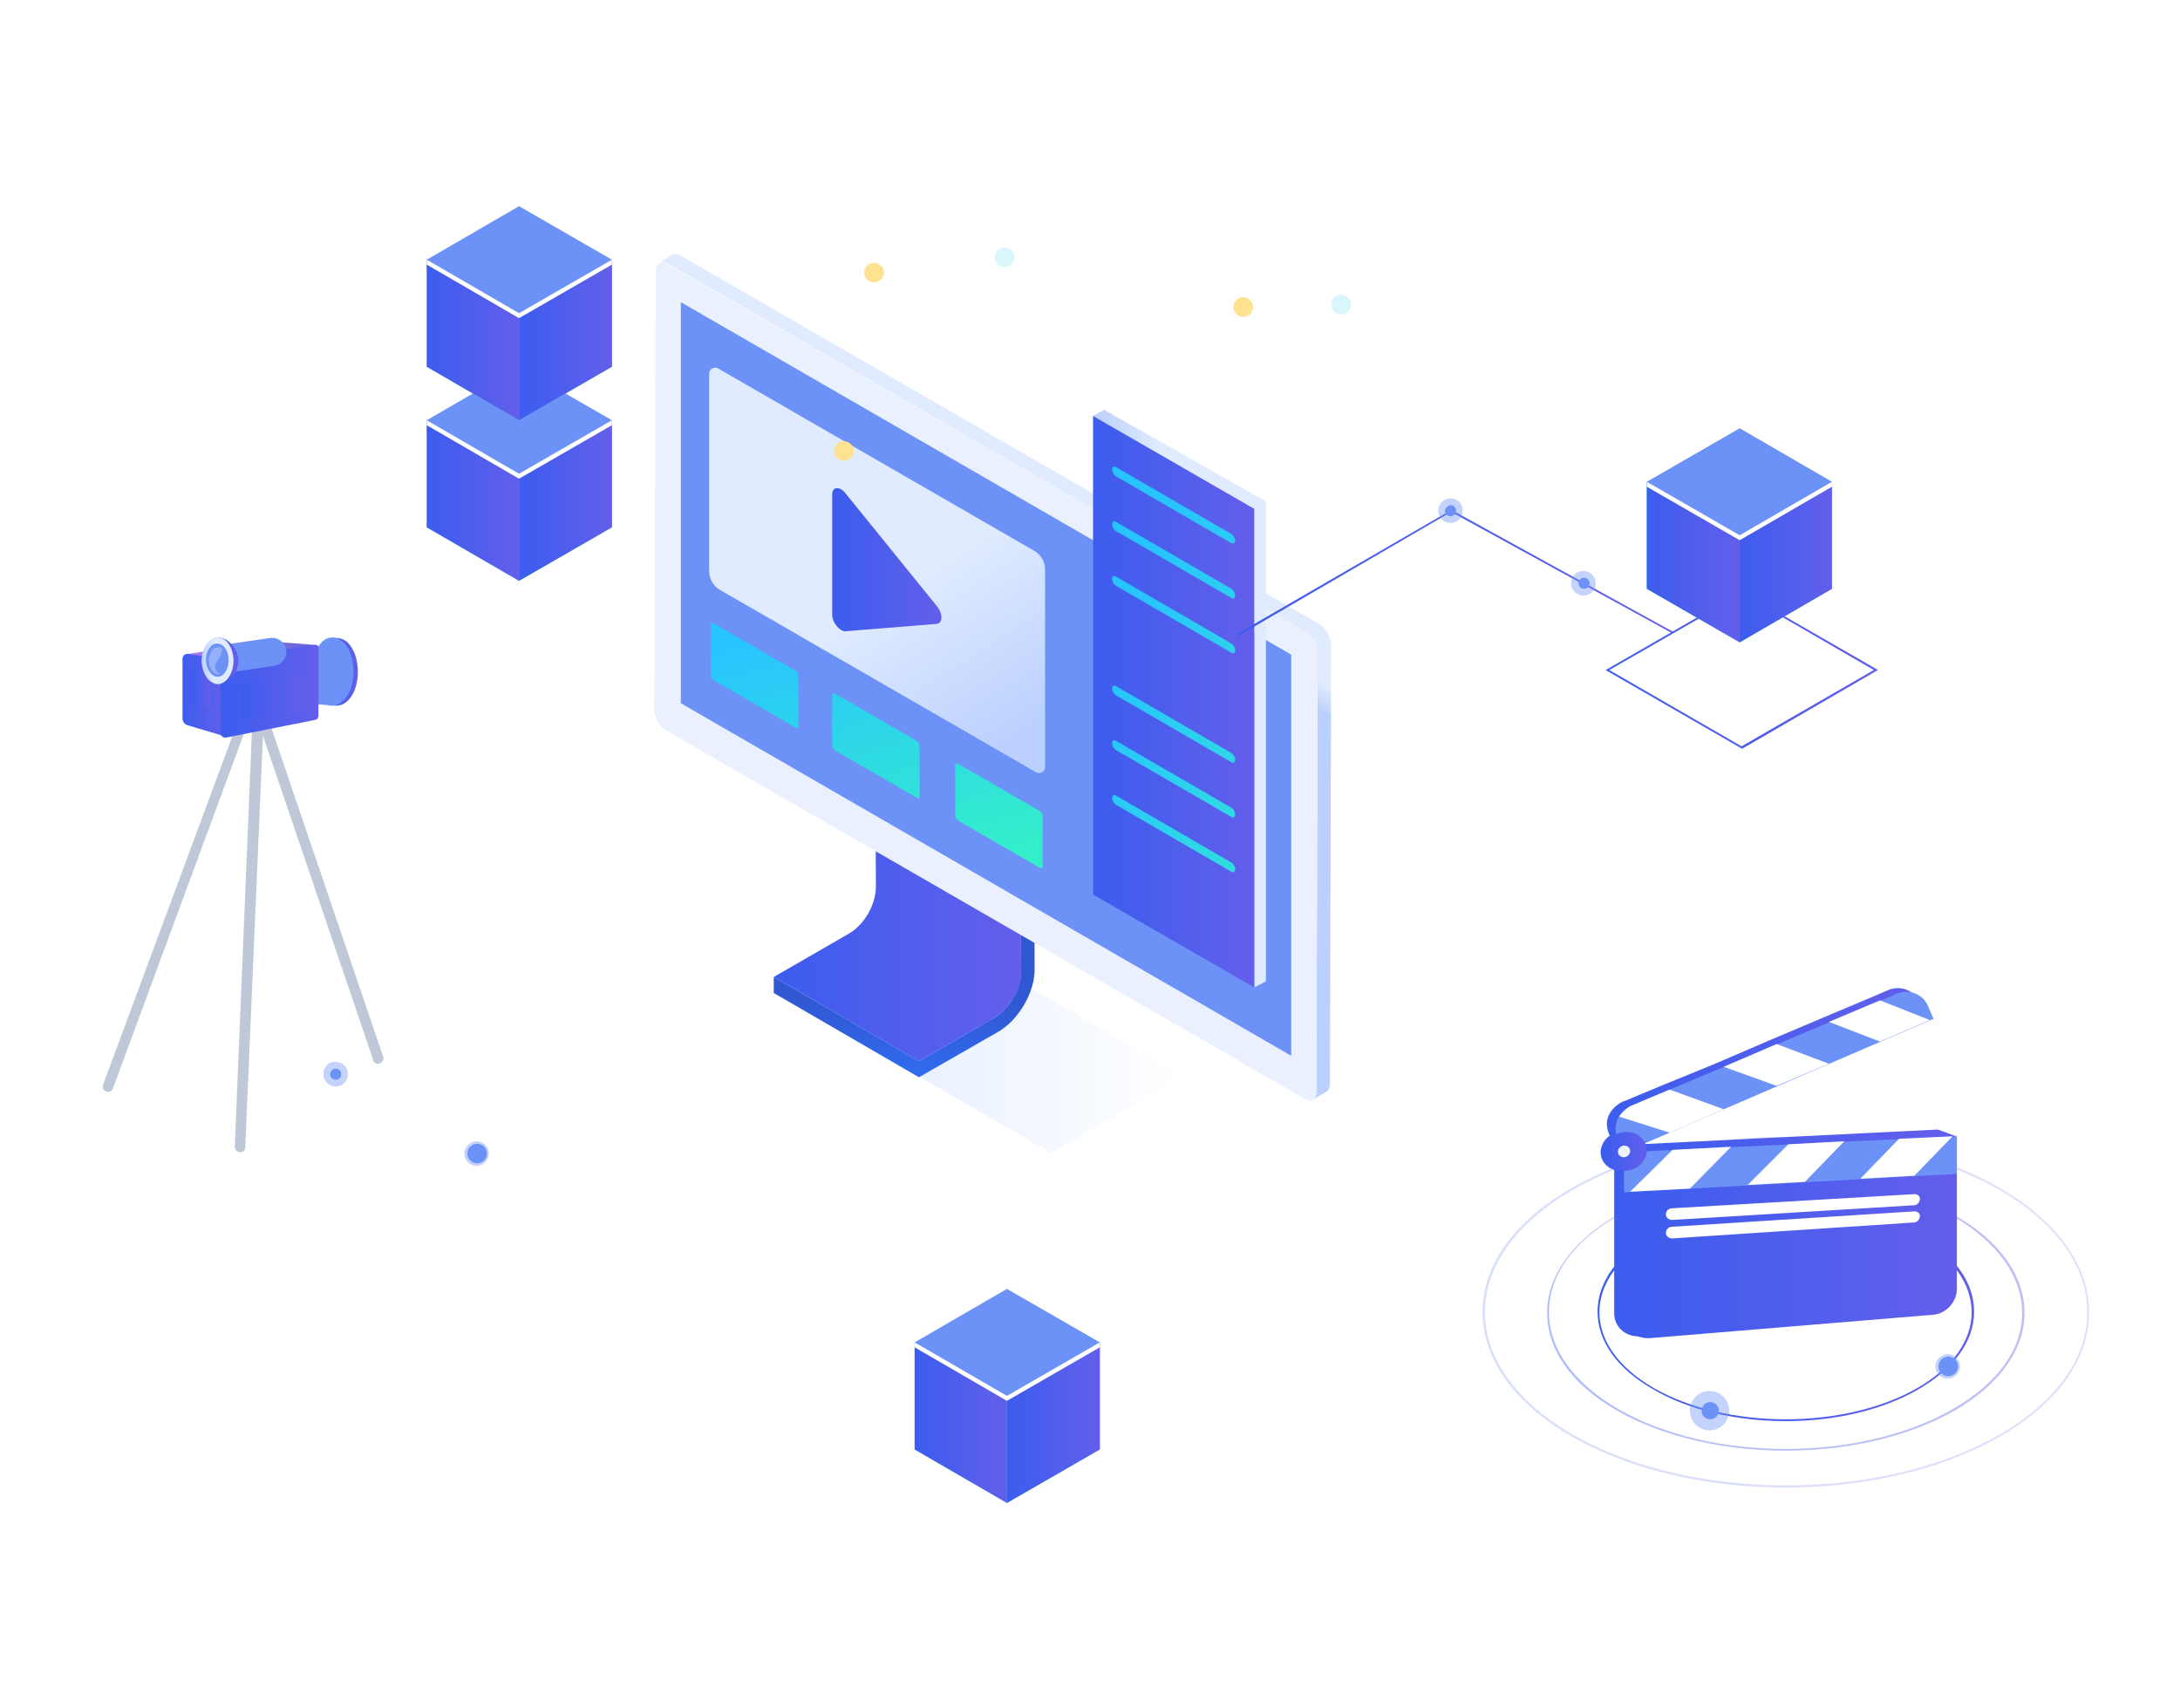 <?xml version="1.0" encoding="UTF-8"?>
<svg width="222px" height="174px" viewBox="0 0 222 174" version="1.1" xmlns="http://www.w3.org/2000/svg" xmlns:xlink="http://www.w3.org/1999/xlink">
    <!-- Generator: Sketch 58 (84663) - https://sketch.com -->
    <title>ico5</title>
    <desc>Created with Sketch.</desc>
    <defs>
        <linearGradient x1="-0.091%" y1="49.971%" x2="99.935%" y2="49.971%" id="linearGradient-1">
            <stop stop-color="#E1ECFF" offset="0%"></stop>
            <stop stop-color="#FFFFFF" offset="100%"></stop>
        </linearGradient>
        <linearGradient x1="-0.194%" y1="49.91%" x2="99.889%" y2="49.91%" id="linearGradient-2">
            <stop stop-color="#3C5DEE" offset="0%"></stop>
            <stop stop-color="#635EEB" offset="99.97%"></stop>
        </linearGradient>
        <linearGradient x1="49.859%" y1="80.879%" x2="49.664%" y2="102.318%" id="linearGradient-3">
            <stop stop-color="#3158D3" offset="0%"></stop>
            <stop stop-color="#306EF3" offset="100%"></stop>
        </linearGradient>
        <linearGradient x1="58.197%" y1="33.639%" x2="61.768%" y2="26.634%" id="linearGradient-4">
            <stop stop-color="#BBD0FE" offset="0%"></stop>
            <stop stop-color="#E0EBFF" offset="39%"></stop>
        </linearGradient>
        <linearGradient x1="76.476%" y1="99.226%" x2="17.835%" y2="-9.957%" id="linearGradient-5">
            <stop stop-color="#BBD0FE" offset="0%"></stop>
            <stop stop-color="#E0EBFF" offset="39%"></stop>
        </linearGradient>
        <linearGradient x1="41.981%" y1="14.743%" x2="100.549%" y2="274.345%" id="linearGradient-6">
            <stop stop-color="#28C4FF" offset="0%"></stop>
            <stop stop-color="#34EDCB" offset="100%"></stop>
        </linearGradient>
        <linearGradient x1="19.809%" y1="-82.914%" x2="78.895%" y2="177.825%" id="linearGradient-7">
            <stop stop-color="#28C4FF" offset="0%"></stop>
            <stop stop-color="#34EDCB" offset="100%"></stop>
        </linearGradient>
        <linearGradient x1="-2.417%" y1="-181.248%" x2="56.66%" y2="79.513%" id="linearGradient-8">
            <stop stop-color="#28C4FF" offset="0%"></stop>
            <stop stop-color="#34EDCB" offset="100%"></stop>
        </linearGradient>
        <linearGradient x1="0.154%" y1="49.977%" x2="100.01%" y2="49.977%" id="linearGradient-9">
            <stop stop-color="#BBD0FE" offset="0%"></stop>
            <stop stop-color="#E0EBFF" offset="39%"></stop>
        </linearGradient>
        <linearGradient x1="0.152%" y1="50.006%" x2="100.022%" y2="50.006%" id="linearGradient-10">
            <stop stop-color="#3C5DEE" offset="0%"></stop>
            <stop stop-color="#635EEB" offset="99.97%"></stop>
        </linearGradient>
        <linearGradient x1="54.59%" y1="50.384%" x2="286.244%" y2="73.334%" id="linearGradient-11">
            <stop stop-color="#28C4FF" offset="0%"></stop>
            <stop stop-color="#34EDCB" offset="100%"></stop>
        </linearGradient>
        <linearGradient x1="39.183%" y1="48.796%" x2="270.836%" y2="71.842%" id="linearGradient-12">
            <stop stop-color="#28C4FF" offset="0%"></stop>
            <stop stop-color="#34EDCB" offset="100%"></stop>
        </linearGradient>
        <linearGradient x1="23.82%" y1="47.289%" x2="255.474%" y2="70.353%" id="linearGradient-13">
            <stop stop-color="#28C4FF" offset="0%"></stop>
            <stop stop-color="#34EDCB" offset="100%"></stop>
        </linearGradient>
        <linearGradient x1="-6.951%" y1="44.298%" x2="224.703%" y2="67.362%" id="linearGradient-14">
            <stop stop-color="#28C4FF" offset="0%"></stop>
            <stop stop-color="#34EDCB" offset="100%"></stop>
        </linearGradient>
        <linearGradient x1="-22.314%" y1="42.809%" x2="209.34%" y2="65.855%" id="linearGradient-15">
            <stop stop-color="#28C4FF" offset="0%"></stop>
            <stop stop-color="#34EDCB" offset="100%"></stop>
        </linearGradient>
        <linearGradient x1="-37.722%" y1="41.302%" x2="193.977%" y2="64.366%" id="linearGradient-16">
            <stop stop-color="#28C4FF" offset="0%"></stop>
            <stop stop-color="#34EDCB" offset="100%"></stop>
        </linearGradient>
        <linearGradient x1="0.045%" y1="49.907%" x2="99.945%" y2="49.907%" id="linearGradient-17">
            <stop stop-color="#3C5DEE" offset="0%"></stop>
            <stop stop-color="#635EEB" offset="99.97%"></stop>
        </linearGradient>
        <linearGradient x1="-0.263%" y1="49.992%" x2="100.187%" y2="49.992%" id="linearGradient-18">
            <stop stop-color="#3C5DEE" offset="0%"></stop>
            <stop stop-color="#635EEB" offset="99.97%"></stop>
        </linearGradient>
        <linearGradient x1="0.186%" y1="49.992%" x2="99.972%" y2="49.992%" id="linearGradient-19">
            <stop stop-color="#3C5DEE" offset="0%"></stop>
            <stop stop-color="#635EEB" offset="99.97%"></stop>
        </linearGradient>
        <linearGradient x1="-0.263%" y1="50.002%" x2="100.187%" y2="50.002%" id="linearGradient-20">
            <stop stop-color="#3C5DEE" offset="0%"></stop>
            <stop stop-color="#635EEB" offset="99.97%"></stop>
        </linearGradient>
        <linearGradient x1="0.186%" y1="50.002%" x2="99.972%" y2="50.002%" id="linearGradient-21">
            <stop stop-color="#3C5DEE" offset="0%"></stop>
            <stop stop-color="#635EEB" offset="99.97%"></stop>
        </linearGradient>
        <linearGradient x1="0.036%" y1="49.765%" x2="99.975%" y2="49.765%" id="linearGradient-22">
            <stop stop-color="#3C5DEE" offset="0%"></stop>
            <stop stop-color="#635EEB" offset="99.97%"></stop>
        </linearGradient>
        <linearGradient x1="-0.081%" y1="50.049%" x2="99.704%" y2="50.049%" id="linearGradient-23">
            <stop stop-color="#3C5DEE" offset="0%"></stop>
            <stop stop-color="#635EEB" offset="99.97%"></stop>
        </linearGradient>
        <linearGradient x1="-0.298%" y1="50.049%" x2="100.153%" y2="50.049%" id="linearGradient-24">
            <stop stop-color="#3C5DEE" offset="0%"></stop>
            <stop stop-color="#635EEB" offset="99.97%"></stop>
        </linearGradient>
        <linearGradient x1="-0.301%" y1="49.995%" x2="100.151%" y2="49.995%" id="linearGradient-25">
            <stop stop-color="#3C5DEE" offset="0%"></stop>
            <stop stop-color="#635EEB" offset="99.97%"></stop>
        </linearGradient>
        <linearGradient x1="0.15%" y1="49.995%" x2="99.935%" y2="49.995%" id="linearGradient-26">
            <stop stop-color="#3C5DEE" offset="0%"></stop>
            <stop stop-color="#635EEB" offset="99.97%"></stop>
        </linearGradient>
        <linearGradient x1="-0.051%" y1="49.781%" x2="100.022%" y2="49.781%" id="linearGradient-27">
            <stop stop-color="#3C5DEE" offset="0%"></stop>
            <stop stop-color="#635EEB" offset="99.97%"></stop>
        </linearGradient>
        <linearGradient x1="0.032%" y1="50.003%" x2="99.946%" y2="50.003%" id="linearGradient-28">
            <stop stop-color="#3C5DEE" offset="0%"></stop>
            <stop stop-color="#635EEB" offset="99.97%"></stop>
        </linearGradient>
        <linearGradient x1="-0.037%" y1="50.214%" x2="100.002%" y2="50.214%" id="linearGradient-29">
            <stop stop-color="#3C5DEE" offset="0%"></stop>
            <stop stop-color="#635EEB" offset="99.97%"></stop>
        </linearGradient>
        <linearGradient x1="53.73%" y1="-0.95%" x2="53.73%" y2="100.856%" id="linearGradient-30">
            <stop stop-color="#D8F6FB" offset="0%"></stop>
            <stop stop-color="#D8F6FB" stop-opacity="0" offset="100%"></stop>
        </linearGradient>
        <linearGradient x1="46.87%" y1="3.357%" x2="46.87%" y2="96.446%" id="linearGradient-31">
            <stop stop-color="#D8F6FB" offset="0%"></stop>
            <stop stop-color="#D8F6FB" stop-opacity="0" offset="100%"></stop>
        </linearGradient>
        <linearGradient x1="1.093%" y1="50.319%" x2="100.678%" y2="50.319%" id="linearGradient-32">
            <stop stop-color="#3C5DEE" offset="0%"></stop>
            <stop stop-color="#635EEB" offset="99.97%"></stop>
        </linearGradient>
        <linearGradient x1="0.071%" y1="50.01%" x2="100.148%" y2="50.01%" id="linearGradient-33">
            <stop stop-color="#3C5DEE" offset="0%"></stop>
            <stop stop-color="#635EEB" offset="99.97%"></stop>
        </linearGradient>
        <linearGradient x1="-0.025%" y1="50.108%" x2="99.967%" y2="50.108%" id="linearGradient-34">
            <stop stop-color="#3C5DEE" offset="0%"></stop>
            <stop stop-color="#635EEB" offset="99.97%"></stop>
        </linearGradient>
        <linearGradient x1="0.004%" y1="50.099%" x2="99.952%" y2="50.099%" id="linearGradient-35">
            <stop stop-color="#3C5DEE" offset="0%"></stop>
            <stop stop-color="#635EEB" offset="99.97%"></stop>
        </linearGradient>
        <linearGradient x1="-0.109%" y1="50.319%" x2="99.475%" y2="50.319%" id="linearGradient-36">
            <stop stop-color="#3C5DEE" offset="0%"></stop>
            <stop stop-color="#635EEB" offset="99.97%"></stop>
        </linearGradient>
        <linearGradient x1="1.554%" y1="49.686%" x2="100.251%" y2="49.686%" id="linearGradient-37">
            <stop stop-color="#3C5DEE" offset="0%"></stop>
            <stop stop-color="#635EEB" offset="99.97%"></stop>
        </linearGradient>
        <linearGradient x1="0.127%" y1="49.318%" x2="100.565%" y2="49.318%" id="linearGradient-38">
            <stop stop-color="#AA80F9" offset="0%"></stop>
            <stop stop-color="#6165D7" offset="99.64%"></stop>
        </linearGradient>
        <linearGradient x1="0.163%" y1="50.043%" x2="101.19%" y2="50.043%" id="linearGradient-39">
            <stop stop-color="#3C5DEE" offset="0%"></stop>
            <stop stop-color="#635EEB" offset="99.97%"></stop>
        </linearGradient>
        <linearGradient x1="0.345%" y1="50.598%" x2="100.661%" y2="50.598%" id="linearGradient-40">
            <stop stop-color="#3C5DEE" offset="0%"></stop>
            <stop stop-color="#635EEB" offset="99.97%"></stop>
        </linearGradient>
        <linearGradient x1="0.354%" y1="49.253%" x2="100.415%" y2="49.253%" id="linearGradient-41">
            <stop stop-color="#3C5DEE" offset="0%"></stop>
            <stop stop-color="#635EEB" offset="99.97%"></stop>
        </linearGradient>
        <linearGradient x1="0.44%" y1="50.419%" x2="101.123%" y2="50.419%" id="linearGradient-42">
            <stop stop-color="#3C5DEE" offset="0%"></stop>
            <stop stop-color="#635EEB" offset="99.97%"></stop>
        </linearGradient>
        <linearGradient x1="59.342%" y1="47.358%" x2="75.155%" y2="44.168%" id="linearGradient-43">
            <stop stop-color="#3C5DEE" offset="0%"></stop>
            <stop stop-color="#635EEB" offset="99.97%"></stop>
        </linearGradient>
        <linearGradient x1="1.027%" y1="49.362%" x2="99.852%" y2="49.362%" id="linearGradient-44">
            <stop stop-color="#BBD0FE" offset="0%"></stop>
            <stop stop-color="#E0EBFF" offset="39%"></stop>
        </linearGradient>
        <linearGradient x1="23.661%" y1="11.492%" x2="27.206%" y2="11.492%" id="linearGradient-45">
            <stop stop-color="#3C5DEE" offset="0%"></stop>
            <stop stop-color="#635EEB" offset="99.97%"></stop>
        </linearGradient>
        <linearGradient x1="0.025%" y1="49.979%" x2="99.897%" y2="49.979%" id="linearGradient-46">
            <stop stop-color="#3C5DEE" offset="0%"></stop>
            <stop stop-color="#635EEB" offset="99.97%"></stop>
        </linearGradient>
    </defs>
    <g id="页面-1" stroke="none" stroke-width="1" fill="none" fill-rule="evenodd">
        <g id="a备份" transform="translate(-1338, -2637)">
            <g id="影像采集回放" transform="translate(1338, 2637)">
                <g id="ico5">
                    <rect id="矩形备份-28" fill="#FFFFFF" x="0" y="0" width="222" height="174"></rect>
                    <g id="newicon5" transform="translate(10, 21)">
                        <g id="编组" transform="translate(56.389, 4.386)">
                            <g id="computer_1_">
                                <polygon id="Path_2_" fill="url(#linearGradient-1)" points="40.663 92.039 16.541 78.067 30.011 70.298 54.133 84.207"></polygon>
                                <path d="M37.53,53.381 L22.744,44.798 L22.806,64.973 C22.806,66.727 21.616,68.794 20.112,69.672 L12.406,74.12 L27.192,82.704 L34.898,78.255 C36.402,77.378 37.655,75.248 37.593,73.556 L37.53,53.381 Z" id="路径" fill="url(#linearGradient-2)"></path>
                                <path d="M38.908,52.567 L24.122,43.983 L22.744,44.798 L37.53,53.381 L37.593,73.556 C37.593,75.31 36.402,77.378 34.898,78.255 L27.192,82.704 L27.192,83.644 L27.192,82.704 L12.406,74.12 L12.406,75.749 L27.192,84.333 L27.192,84.333 L35.274,79.696 C37.342,78.506 39.034,75.624 38.971,73.243 L38.908,52.567 Z" id="路径" fill="url(#linearGradient-3)"></path>
                                <path d="M67.917,38.156 L2.882,0.627 C2.569,0.439 2.256,0.439 2.068,0.564 L0.752,1.378 C0.94,1.253 1.253,1.253 1.566,1.441 L66.602,38.971 C67.228,39.347 67.792,40.224 67.792,40.976 L67.667,85.836 C67.667,86.212 67.541,86.463 67.353,86.588 L68.732,85.774 C68.92,85.648 69.045,85.398 69.045,85.022 L69.17,40.224 C69.108,39.472 68.606,38.532 67.917,38.156 Z" id="路径" fill="url(#linearGradient-4)"></path>
                                <path d="M66.602,38.971 C67.228,39.347 67.792,40.224 67.792,40.976 L67.667,85.836 C67.667,86.588 67.165,86.902 66.476,86.526 L1.441,48.996 C0.815,48.62 0.251,47.743 0.251,46.991 L0.376,2.193 C0.376,1.441 0.877,1.128 1.566,1.504 L66.602,38.971 Z" id="路径" fill="#EAF0FE"></path>
                                <polygon id="路径" fill="#6C92F7" points="65.098 82.14 2.945 46.239 2.945 5.388 65.098 41.289"></polygon>
                                <path d="M39.096,53.256 L6.955,34.71 C6.265,34.335 5.827,33.583 5.827,32.768 L5.827,12.656 C5.827,12.468 5.952,12.218 6.14,12.155 C6.328,12.03 6.579,12.03 6.767,12.155 L38.908,30.701 C39.598,31.077 40.036,31.828 40.036,32.643 L40.036,52.755 C40.036,52.943 39.911,53.194 39.723,53.256 C39.535,53.381 39.284,53.381 39.096,53.256 Z" id="路径" fill="url(#linearGradient-5)"></path>
                                <path d="M14.661,48.745 L6.328,43.921 C6.14,43.795 6.015,43.607 6.015,43.419 L6.015,38.219 C6.015,38.156 6.015,38.094 6.077,38.094 C6.14,38.094 6.203,38.094 6.265,38.094 L14.598,42.918 C14.786,43.044 14.912,43.231 14.912,43.419 L14.912,48.62 C14.912,48.682 14.912,48.745 14.849,48.745 C14.724,48.808 14.661,48.808 14.661,48.745 Z" id="路径" fill="url(#linearGradient-6)"></path>
                                <path d="M27.004,55.888 L18.671,51.063 C18.483,50.938 18.358,50.75 18.358,50.562 L18.358,45.362 C18.358,45.299 18.358,45.236 18.42,45.236 C18.483,45.236 18.546,45.236 18.608,45.236 L26.941,50.061 C27.129,50.186 27.255,50.374 27.255,50.562 L27.255,55.762 C27.255,55.825 27.255,55.888 27.192,55.888 C27.129,55.888 27.067,55.888 27.004,55.888 Z" id="路径" fill="url(#linearGradient-7)"></path>
                                <path d="M39.535,63.03 L31.202,58.206 C31.014,58.081 30.889,57.893 30.889,57.705 L30.889,52.504 C30.889,52.442 30.889,52.379 30.951,52.379 C31.014,52.379 31.077,52.379 31.139,52.379 L39.472,57.203 C39.66,57.329 39.785,57.517 39.785,57.705 L39.785,62.905 C39.785,62.968 39.785,63.03 39.723,63.03 C39.66,63.03 39.598,63.03 39.535,63.03 Z" id="路径" fill="url(#linearGradient-8)"></path>
                            </g>
                            <g id="computer_dialog_1_" transform="translate(44.485, 16.29)">
                                <polygon id="路径" fill="url(#linearGradient-9)" points="0.439 0.689 1.566 0.063 18.044 9.398 18.044 58.269 16.854 58.895 16.854 10.15"></polygon>
                                <polygon id="路径" fill="url(#linearGradient-10)" points="16.854 58.895 0.439 49.434 0.439 0.689 16.854 10.15"></polygon>
                                <path d="M14.536,13.659 L2.757,6.829 C2.506,6.641 2.381,6.391 2.381,6.14 L2.381,6.14 C2.381,5.89 2.569,5.764 2.757,5.89 L14.536,12.719 C14.786,12.907 14.912,13.157 14.912,13.408 L14.912,13.408 C14.912,13.596 14.724,13.721 14.536,13.659 Z" id="路径" fill="url(#linearGradient-11)"></path>
                                <path d="M14.536,19.235 L2.757,12.406 C2.506,12.218 2.381,11.967 2.381,11.716 L2.381,11.716 C2.381,11.466 2.569,11.34 2.757,11.466 L14.536,18.295 C14.786,18.483 14.912,18.734 14.912,18.984 L14.912,18.984 C14.912,19.235 14.724,19.36 14.536,19.235 Z" id="路径" fill="url(#linearGradient-12)"></path>
                                <path d="M14.536,24.811 L2.757,17.982 C2.506,17.794 2.381,17.543 2.381,17.293 L2.381,17.293 C2.381,17.042 2.569,16.917 2.757,17.042 L14.536,23.871 C14.786,24.059 14.912,24.31 14.912,24.56 L14.912,24.56 C14.912,24.811 14.724,24.936 14.536,24.811 Z" id="路径" fill="url(#linearGradient-13)"></path>
                                <path d="M14.536,35.964 L2.757,29.134 C2.506,28.946 2.381,28.696 2.381,28.445 L2.381,28.445 C2.381,28.194 2.569,28.069 2.757,28.194 L14.536,35.024 C14.786,35.212 14.912,35.462 14.912,35.713 L14.912,35.713 C14.912,35.964 14.724,36.089 14.536,35.964 Z" id="路径" fill="url(#linearGradient-14)"></path>
                                <path d="M14.536,41.54 L2.757,34.71 C2.506,34.523 2.381,34.272 2.381,34.021 L2.381,34.021 C2.381,33.771 2.569,33.645 2.757,33.771 L14.536,40.6 C14.786,40.788 14.912,41.039 14.912,41.289 L14.912,41.289 C14.912,41.54 14.724,41.665 14.536,41.54 Z" id="路径" fill="url(#linearGradient-15)"></path>
                                <path d="M14.536,47.116 L2.757,40.287 C2.506,40.099 2.381,39.848 2.381,39.598 L2.381,39.598 C2.381,39.347 2.569,39.222 2.757,39.347 L14.536,46.176 C14.786,46.364 14.912,46.615 14.912,46.865 L14.912,46.865 C14.912,47.116 14.724,47.241 14.536,47.116 Z" id="路径" fill="url(#linearGradient-16)"></path>
                            </g>
                        </g>
                        <polygon id="路径" fill="url(#linearGradient-17)" fill-rule="nonzero" points="116.036 43.795 115.91 43.607 137.777 30.951 137.84 30.951 160.395 43.357 160.27 43.482 137.777 31.139"></polygon>
                        <g id="编组" transform="translate(33.207, 0)" fill-rule="nonzero">
                            <polygon id="路径" fill="#42E8E0" points="9.649 27.255 0.251 21.804 0.251 32.706 9.649 38.156 19.11 32.706 19.11 21.804"></polygon>
                            <polygon id="路径" fill="url(#linearGradient-18)" points="9.649 38.156 0.251 32.706 0.251 21.804 9.649 27.255"></polygon>
                            <polygon id="路径" fill="url(#linearGradient-19)" points="19.11 32.706 9.649 38.156 9.649 27.255 19.11 21.804"></polygon>
                            <polygon id="路径" fill="#6C92F7" points="9.649 27.255 0.251 21.804 9.649 16.353 19.11 21.804"></polygon>
                            <polygon id="路径" fill="#FFFFFF" points="9.649 27.255 0.251 21.804 0.251 22.305 9.649 27.756 19.11 22.305 19.11 21.804"></polygon>
                            <polygon id="路径" fill="#42E8E0" points="9.649 10.902 0.251 5.451 0.251 16.353 9.649 21.804 19.11 16.353 19.11 5.451"></polygon>
                            <polygon id="路径" fill="url(#linearGradient-20)" points="9.649 21.804 0.251 16.353 0.251 5.451 9.649 10.902"></polygon>
                            <polygon id="路径" fill="url(#linearGradient-21)" points="19.11 16.353 9.649 21.804 9.649 10.902 19.11 5.451"></polygon>
                            <polygon id="路径" fill="#6C92F7" points="9.649 10.902 0.251 5.451 9.649 0 19.11 5.451"></polygon>
                            <polygon id="路径" fill="#FFFFFF" points="9.649 10.902 0.251 5.451 0.251 5.952 9.649 11.403 19.11 5.952 19.11 5.451"></polygon>
                        </g>
                        <g id="编组" transform="translate(153.503, 22.556)" fill-rule="nonzero">
                            <path d="M13.909,32.706 L13.909,32.706 L0,24.686 L0.125,24.623 L13.847,16.729 L13.909,16.729 L27.756,24.686 L27.631,24.748 L13.909,32.706 Z M0.376,24.686 L13.847,32.455 L27.317,24.686 L13.909,16.917 L0.376,24.686 Z" id="形状" fill="url(#linearGradient-22)"></path>
                            <polygon id="路径" fill="#42E8E0" points="13.659 10.965 4.198 5.514 4.198 16.415 13.659 21.866 23.057 16.415 23.057 5.514"></polygon>
                            <polygon id="路径" fill="url(#linearGradient-23)" points="13.659 21.866 4.198 16.415 4.198 5.514 13.659 10.965"></polygon>
                            <polygon id="路径" fill="url(#linearGradient-24)" points="23.057 16.415 13.659 21.866 13.659 10.965 23.057 5.514"></polygon>
                            <polygon id="路径" fill="#6C92F7" points="13.659 10.965 4.198 5.514 13.659 0.063 23.057 5.514"></polygon>
                            <polygon id="路径" fill="#FFFFFF" points="13.659 10.965 4.198 5.514 4.198 6.015 13.659 11.466 23.057 6.015 23.057 5.514"></polygon>
                        </g>
                        <g id="编组" transform="translate(82.704, 110.272)" fill-rule="nonzero">
                            <polygon id="路径" fill="#42E8E0" points="9.837 10.902 0.439 5.451 0.439 16.353 9.837 21.804 19.298 16.353 19.298 5.451"></polygon>
                            <polygon id="路径" fill="url(#linearGradient-25)" points="9.837 21.804 0.439 16.353 0.439 5.451 9.837 10.902"></polygon>
                            <polygon id="路径" fill="url(#linearGradient-26)" points="19.298 16.353 9.837 21.804 9.837 10.902 19.298 5.451"></polygon>
                            <polygon id="路径" fill="#6C92F7" points="9.837 10.902 0.439 5.451 9.837 0 19.298 5.451"></polygon>
                            <polygon id="路径" fill="#FFFFFF" points="9.837 10.902 0.439 5.451 0.439 5.952 9.837 11.403 19.298 5.952 19.298 5.451"></polygon>
                        </g>
                        <g id="编组" transform="translate(140.972, 94.608)" fill-rule="nonzero">
                            <path d="M30.889,32.142 C24.686,32.142 18.42,30.763 13.721,28.069 C9.085,25.438 6.579,21.866 6.579,18.107 C6.579,14.348 9.148,10.777 13.721,8.145 C23.182,2.694 38.595,2.694 48.056,8.145 C52.692,10.777 55.198,14.348 55.198,18.107 C55.198,21.866 52.63,25.438 48.056,28.069 C43.357,30.763 37.091,32.142 30.889,32.142 Z M30.889,4.135 C24.686,4.135 18.546,5.514 13.784,8.208 C9.21,10.839 6.767,14.285 6.767,18.044 C6.767,21.741 9.273,25.25 13.784,27.881 C23.182,33.332 38.532,33.332 47.931,27.881 C52.504,25.25 54.948,21.804 54.948,18.107 C54.948,14.41 52.442,10.902 47.931,8.27 C43.231,5.514 37.091,4.135 30.889,4.135 Z" id="形状" fill="url(#linearGradient-27)" opacity="0.4"></path>
                            <path d="M30.889,35.901 C22.994,35.901 15.1,34.147 9.085,30.701 C3.258,27.317 0,22.806 0,18.044 C0,13.283 3.195,8.772 9.085,5.388 C21.115,-1.566 40.663,-1.566 52.692,5.388 C58.519,8.772 61.777,13.283 61.777,18.044 C61.777,22.806 58.582,27.317 52.692,30.701 L52.63,30.638 L52.692,30.701 C46.677,34.147 38.783,35.901 30.889,35.901 Z M30.889,0.376 C23.057,0.376 15.162,2.13 9.21,5.576 C3.446,8.897 0.251,13.345 0.251,18.044 C0.251,22.744 3.446,27.192 9.21,30.513 C21.177,37.405 40.663,37.405 52.63,30.513 L52.63,30.513 C58.394,27.192 61.589,22.744 61.589,18.044 C61.589,13.345 58.394,8.897 52.63,5.576 C46.615,2.13 38.72,0.376 30.889,0.376 Z" id="形状" fill="url(#linearGradient-28)" opacity="0.2"></path>
                            <path d="M30.889,29.134 C26.002,29.134 21.052,28.069 17.355,25.876 C13.721,23.809 11.716,20.989 11.716,17.982 C11.716,14.974 13.721,12.218 17.355,10.087 C24.811,5.764 36.966,5.764 44.422,10.087 C48.056,12.218 50.061,14.974 50.061,17.982 C50.061,20.989 48.056,23.746 44.422,25.876 C40.663,28.069 35.776,29.134 30.889,29.134 Z M30.889,7.143 C26.002,7.143 21.177,8.208 17.418,10.338 C13.847,12.406 11.904,15.162 11.904,18.044 C11.904,20.927 13.847,23.683 17.418,25.751 C24.811,30.011 36.903,30.011 44.297,25.751 L44.359,25.814 L44.297,25.751 C47.868,23.683 49.81,20.927 49.81,18.044 C49.81,15.162 47.868,12.406 44.297,10.338 C40.6,8.208 35.776,7.143 30.889,7.143 Z" id="形状" fill="url(#linearGradient-29)"></path>
                        </g>
                        <g id="编组" transform="translate(36.966, 95.235)" fill="#6C92F7" fill-rule="nonzero">
                            <path d="M0.313,1.253 C0.313,1.942 0.877,2.506 1.566,2.506 C2.256,2.506 2.819,1.942 2.819,1.253 C2.819,0.564 2.256,0 1.566,0 C0.94,0 0.313,0.564 0.313,1.253 Z" id="路径" opacity="0.4"></path>
                            <circle id="椭圆形" cx="1.629" cy="1.253" r="1"></circle>
                        </g>
                        <g id="编组" transform="translate(149.744, 36.966)" fill="#6C92F7" fill-rule="nonzero">
                            <path d="M0.251,1.441 C0.251,2.13 0.815,2.694 1.504,2.694 C2.193,2.694 2.757,2.13 2.757,1.441 C2.757,0.752 2.193,0.188 1.504,0.188 C0.815,0.188 0.251,0.689 0.251,1.441 Z" id="路径" opacity="0.4"></path>
                            <path d="M1.002,1.441 C1.002,1.754 1.253,2.005 1.566,2.005 C1.88,2.005 2.13,1.754 2.13,1.441 C2.13,1.128 1.88,0.877 1.566,0.877 C1.253,0.877 1.002,1.128 1.002,1.441 Z" id="路径"></path>
                        </g>
                        <g id="编组" transform="translate(186.71, 116.537)" fill="#6C92F7" fill-rule="nonzero">
                            <path d="M0.376,1.629 C0.376,2.318 0.94,2.882 1.629,2.882 C2.318,2.882 2.882,2.318 2.882,1.629 C2.882,0.94 2.318,0.376 1.629,0.376 C1.002,0.376 0.376,0.94 0.376,1.629 Z" id="路径" opacity="0.4"></path>
                            <circle id="椭圆形" cx="1.692" cy="1.629" r="1"></circle>
                        </g>
                        <g id="编组" transform="translate(161.648, 120.296)" fill="#6C92F7" fill-rule="nonzero">
                            <circle id="椭圆形" opacity="0.4" cx="2.444" cy="2.381" r="2.005"></circle>
                            <path d="M1.629,2.381 C1.629,2.882 2.005,3.258 2.506,3.258 C3.007,3.258 3.383,2.882 3.383,2.381 C3.383,1.88 3.007,1.504 2.506,1.504 C2.005,1.504 1.629,1.942 1.629,2.381 Z" id="路径"></path>
                        </g>
                        <g id="编组" transform="translate(156.009, 103.38)" fill="#6C92F7" fill-rule="nonzero">
                            <path d="M0.125,1.942 C0.125,2.694 0.752,3.321 1.504,3.321 C2.256,3.321 2.882,2.694 2.882,1.942 C2.882,1.19 2.256,0.564 1.504,0.564 C0.752,0.627 0.125,1.19 0.125,1.942 Z" id="路径" opacity="0.4"></path>
                            <path d="M0.877,1.942 C0.877,2.256 1.128,2.506 1.441,2.506 C1.754,2.506 2.005,2.256 2.005,1.942 C2.005,1.629 1.754,1.378 1.441,1.378 C1.19,1.378 0.877,1.629 0.877,1.942 Z" id="路径"></path>
                        </g>
                        <g id="编组" transform="translate(135.96, 29.448)" fill="#6C92F7" fill-rule="nonzero">
                            <path d="M0.501,1.566 C0.501,2.256 1.065,2.819 1.754,2.819 C2.444,2.819 3.007,2.256 3.007,1.566 C3.007,0.877 2.444,0.313 1.754,0.313 C1.065,0.313 0.501,0.877 0.501,1.566 Z" id="路径" opacity="0.4"></path>
                            <path d="M1.19,1.566 C1.19,1.88 1.441,2.13 1.754,2.13 C2.068,2.13 2.318,1.88 2.318,1.566 C2.318,1.253 2.068,1.002 1.754,1.002 C1.441,1.065 1.19,1.316 1.19,1.566 Z" id="路径"></path>
                        </g>
                        <g id="编组" transform="translate(22.556, 87.09)" fill="#6C92F7" fill-rule="nonzero">
                            <path d="M0.376,1.316 C0.376,2.005 0.94,2.569 1.629,2.569 C2.318,2.569 2.882,2.005 2.882,1.316 C2.882,0.627 2.318,0.063 1.629,0.063 C0.94,6.9388939e-18 0.376,0.564 0.376,1.316 Z" id="路径" opacity="0.4"></path>
                            <path d="M1.065,1.316 C1.065,1.629 1.316,1.88 1.629,1.88 C1.942,1.88 2.193,1.629 2.193,1.316 C2.193,1.002 1.942,0.752 1.629,0.752 C1.316,0.752 1.065,1.002 1.065,1.316 Z" id="路径"></path>
                        </g>
                        <circle id="XMLID_50_" fill="#FFE28F" fill-rule="nonzero" cx="75.937" cy="24.936" r="1"></circle>
                        <circle id="XMLID_49_" fill="#D8F6FB" fill-rule="nonzero" cx="126.562" cy="10.025" r="1"></circle>
                        <circle id="XMLID_48_" fill="#FFE28F" fill-rule="nonzero" cx="116.6" cy="10.275" r="1"></circle>
                        <circle id="XMLID_47_" fill="#D8F6FB" fill-rule="nonzero" cx="92.29" cy="5.2" r="1"></circle>
                        <circle id="XMLID_46_" fill="#FFE28F" fill-rule="nonzero" cx="79.007" cy="6.767" r="1"></circle>
                        <path d="M76.564,34.523 L76.564,46.364" id="XMLID_45_" stroke="url(#linearGradient-30)" stroke-width="0.5" stroke-linecap="round" stroke-linejoin="round"></path>
                        <path d="M124.369,17.355 L124.369,35.149" id="XMLID_44_" stroke="url(#linearGradient-31)" stroke-width="0.5" stroke-linecap="round" stroke-linejoin="round"></path>
                        <g id="编组" transform="translate(152.877, 79.571)" fill-rule="nonzero">
                            <path d="M4.386,16.603 C4.386,17.669 3.446,18.608 2.256,18.671 C1.065,18.734 0.125,17.856 0.125,16.791 C0.125,15.726 1.065,14.724 2.256,14.724 C3.446,14.661 4.386,15.538 4.386,16.603 Z" id="路径" fill="url(#linearGradient-32)"></path>
                            <path d="M34.46,14.473 L1.504,16.102 L1.504,20.676 L1.504,33.207 C1.504,34.585 2.694,35.65 4.198,35.525 L33.019,33.144 C34.335,33.019 35.4,31.891 35.4,30.575 L35.4,18.796 L36.34,15.162 L34.46,14.473 Z" id="路径" fill="url(#linearGradient-33)"></path>
                            <path d="M34.021,33.332 L5.2,35.713 C3.697,35.838 2.506,34.836 2.506,33.395 L2.506,20.801 L36.402,18.922 L36.402,30.701 C36.402,32.016 35.337,33.207 34.021,33.332 Z" id="路径" fill="url(#linearGradient-34)"></path>
                            <path d="M32.079,22.18 L7.393,23.683 C7.08,23.683 6.767,23.433 6.767,23.119 C6.767,22.806 7.017,22.493 7.393,22.493 L32.079,21.052 C32.392,21.052 32.643,21.24 32.643,21.553 C32.58,21.929 32.33,22.18 32.079,22.18 Z" id="路径" fill="#FFFFFF"></path>
                            <path d="M32.079,23.934 L7.393,25.563 C7.08,25.563 6.767,25.312 6.767,24.999 C6.767,24.686 7.017,24.373 7.393,24.373 L32.079,22.806 C32.392,22.806 32.643,22.994 32.643,23.307 C32.58,23.683 32.33,23.934 32.079,23.934 Z" id="路径" fill="#FFFFFF"></path>
                            <path d="M33.144,2.819 L32.58,1.504 C32.079,0.313 30.701,-0.251 29.448,0.251 L27.693,1.002 L22.493,3.195 L17.167,5.451 L11.779,7.769 L6.265,10.025 L2.506,11.591 L2.444,11.591 C2.444,11.591 0,12.656 1.002,14.974 L1.629,16.353 L6.265,14.348 L11.779,11.967 L17.167,9.649 L22.493,7.393 L27.693,5.138 L32.768,2.945 L33.144,2.819 Z" id="路径" fill="url(#linearGradient-35)"></path>
                            <g transform="translate(1.253, 0)" id="路径">
                                <path d="M1.253,16.791 L32.768,3.195 L32.204,1.88 C31.703,0.689 30.325,0.125 29.072,0.627 L2.068,12.03 C0.689,12.594 1.77635684e-14,14.097 0.627,15.413 L1.253,16.791 Z" fill="#6C92F7"></path>
                                <g transform="translate(0.627, 1.253)" fill="#FFFFFF">
                                    <polygon points="26.691 0.063 31.766 2.068 26.691 4.26 21.49 2.256"></polygon>
                                    <polygon points="16.165 4.511 21.49 6.516 16.165 8.772 10.777 6.829"></polygon>
                                    <path d="M1.253,10.839 L5.263,9.148 L10.777,11.152 L5.263,13.533 L0.125,11.904 C0.376,11.466 1.002,10.965 1.253,10.839 Z"></path>
                                </g>
                            </g>
                            <g transform="translate(2.506, 15.037)" id="路径">
                                <polygon fill="#6C92F7" points="0 5.827 33.896 3.947 33.896 0.125 0 1.754"></polygon>
                                <g transform="translate(0.627, 0)" fill="#FFFFFF">
                                    <polygon points="32.831 0.125 28.946 4.135 23.433 4.448 27.38 0.376"></polygon>
                                    <polygon points="21.804 0.627 17.794 4.762 11.967 5.075 16.102 0.94"></polygon>
                                    <polygon points="0 5.764 4.323 1.504 10.275 1.19 6.077 5.451"></polygon>
                                </g>
                            </g>
                            <path d="M4.824,16.603 C4.824,17.669 3.885,18.608 2.694,18.671 C1.504,18.734 0.564,17.856 0.564,16.791 C0.564,15.726 1.504,14.724 2.694,14.724 C3.885,14.661 4.824,15.538 4.824,16.603 Z" id="路径" fill="url(#linearGradient-36)"></path>
                            <path d="M3.133,16.666 C3.133,16.979 2.819,17.293 2.506,17.293 C2.13,17.293 1.88,17.042 1.88,16.729 C1.88,16.415 2.193,16.102 2.506,16.102 C2.882,16.102 3.133,16.353 3.133,16.666 Z" id="路径" fill="#EFF2F6"></path>
                        </g>
                        <g id="编组" transform="translate(0, 43.858)" fill-rule="nonzero">
                            <path d="M26.44,3.571 C26.44,5.514 25.5,7.017 24.247,7.017 C23.057,7.017 22.054,5.451 22.054,3.571 C22.054,1.629 22.994,0.125 24.247,0.125 C25.5,0.063 26.44,1.629 26.44,3.571 Z" id="路径" fill="url(#linearGradient-37)"></path>
                            <path d="M23.871,0.063 C23.495,0.063 23.182,0.188 22.869,0.439 L22.869,0.439 L22.869,0.439 C22.744,0.564 22.618,0.689 22.493,0.877 L21.302,2.13 L21.678,6.829 L23.37,6.955 C23.495,7.017 23.683,7.017 23.809,7.017 C24.999,7.017 26.002,5.451 26.002,3.571 C26.002,1.629 25.062,0.063 23.871,0.063 Z" id="路径" fill="#6C92F7"></path>
                            <path d="M14.473,52.504 C14.473,52.504 14.41,52.504 14.473,52.504 C14.16,52.504 13.909,52.254 13.909,51.94 L15.664,9.335 L15.037,9.335 L1.504,45.988 C1.378,46.302 1.065,46.427 0.815,46.302 C0.501,46.176 0.376,45.863 0.501,45.612 L14.348,8.27 L16.854,8.27 L14.974,52.003 C14.974,52.316 14.724,52.504 14.473,52.504 Z" id="路径" fill="#BFC8D6"></path>
                            <path d="M28.508,43.482 C28.257,43.482 28.069,43.357 28.006,43.106 L16.29,8.646 C16.165,8.333 16.353,8.02 16.603,7.957 C16.917,7.832 17.23,8.02 17.293,8.27 L29.009,42.73 C29.134,43.044 28.946,43.357 28.696,43.419 C28.633,43.482 28.57,43.482 28.508,43.482 Z" id="路径" fill="#BFC8D6"></path>
                            <path d="M9.022,1.754 L17.543,0.501 C17.669,0.501 17.794,0.501 17.856,0.501 L21.929,0.815 L13.22,5.764 L9.022,1.754 Z" id="路径" fill="url(#linearGradient-38)"></path>
                            <path d="M8.584,8.333 L8.584,2.256 C8.584,1.942 8.834,1.692 9.148,1.754 L12.844,2.256 L12.719,10.087 L9.148,9.022 C8.834,8.96 8.584,8.646 8.584,8.333 Z" id="路径" fill="url(#linearGradient-39)"></path>
                            <path d="M9.398,6.453 L9.398,3.321 C9.398,3.133 9.523,3.07 9.711,3.07 L11.34,3.321 C11.403,3.321 11.466,3.383 11.466,3.509 L11.466,7.017 C11.466,7.143 11.34,7.205 11.215,7.205 L9.649,6.829 C9.523,6.829 9.398,6.641 9.398,6.453 Z" id="路径" fill="url(#linearGradient-40)"></path>
                            <path d="M21.992,0.815 L12.844,2.256 C12.656,2.318 12.468,2.444 12.468,2.694 L12.468,9.837 C12.468,10.087 12.719,10.275 12.969,10.275 L22.117,8.458 C22.305,8.396 22.43,8.27 22.43,8.02 L22.43,1.19 C22.493,0.94 22.242,0.752 21.992,0.815 Z" id="路径" fill="url(#linearGradient-41)"></path>
                            <path d="M14.536,5.326 L14.536,7.894 C14.536,8.27 14.849,8.521 15.162,8.458 L20.425,7.519 C20.676,7.456 20.864,7.268 20.864,6.955 L20.864,4.448 C20.864,4.073 20.551,3.822 20.237,3.885 L15.037,4.824 C14.786,4.824 14.536,5.075 14.536,5.326 Z" id="路径" fill="url(#linearGradient-42)"></path>
                            <g transform="translate(10.025, 0)" id="路径">
                                <path d="M7.957,2.945 L2.005,3.822 L1.88,0.94 L7.456,0.125 C8.333,0 9.085,0.627 9.148,1.504 C9.148,2.193 8.646,2.819 7.957,2.945 Z" fill="#6C92F7"></path>
                                <path d="M4.26,2.381 C4.26,3.571 3.383,4.762 2.444,4.762 C1.504,4.762 0.94,3.634 0.877,2.444 C0.877,1.253 1.253,0.063 2.193,0.063 C3.133,0.063 4.198,1.128 4.26,2.381 Z" fill="url(#linearGradient-43)"></path>
                                <path d="M3.759,2.381 C3.759,3.697 3.07,4.762 2.193,4.824 C1.316,4.824 0.564,3.822 0.501,2.506 C0.501,1.19 1.19,0.125 2.068,0.063 C3.007,6.9388939e-18 3.697,1.065 3.759,2.381 Z" fill="url(#linearGradient-44)"></path>
                                <path d="M3.258,2.381 C3.258,3.321 2.757,4.073 2.13,4.073 C1.504,4.073 1.002,3.321 0.94,2.381 C0.94,1.441 1.441,0.689 2.068,0.689 C2.757,0.689 3.258,1.441 3.258,2.381 Z" fill="#6C92F7"></path>
                                <path d="M2.068,2.506 C1.378,3.446 2.757,3.822 2.193,3.822 C1.692,3.822 1.253,3.195 1.253,2.444 C1.253,1.692 1.629,1.065 2.13,1.065 C2.631,1.002 2.882,1.378 2.068,2.506 Z" fill="#F4F7FA" opacity="0.3"></path>
                            </g>
                        </g>
                        <g id="SVGID_42_-link" transform="translate(74.559, 28.194)" fill="url(#linearGradient-46)">
                            <path d="M0.188,1.128 L0.188,13.408 C0.188,14.223 0.94,15.1 1.504,15.1 L10.839,14.348 C11.466,14.285 11.466,13.283 10.839,12.531 L1.504,1.002 C0.94,0.313 0.188,0.376 0.188,1.128 Z" id="SVGID_42_"></path>
                        </g>
                    </g>
                </g>
            </g>
        </g>
    </g>
</svg>